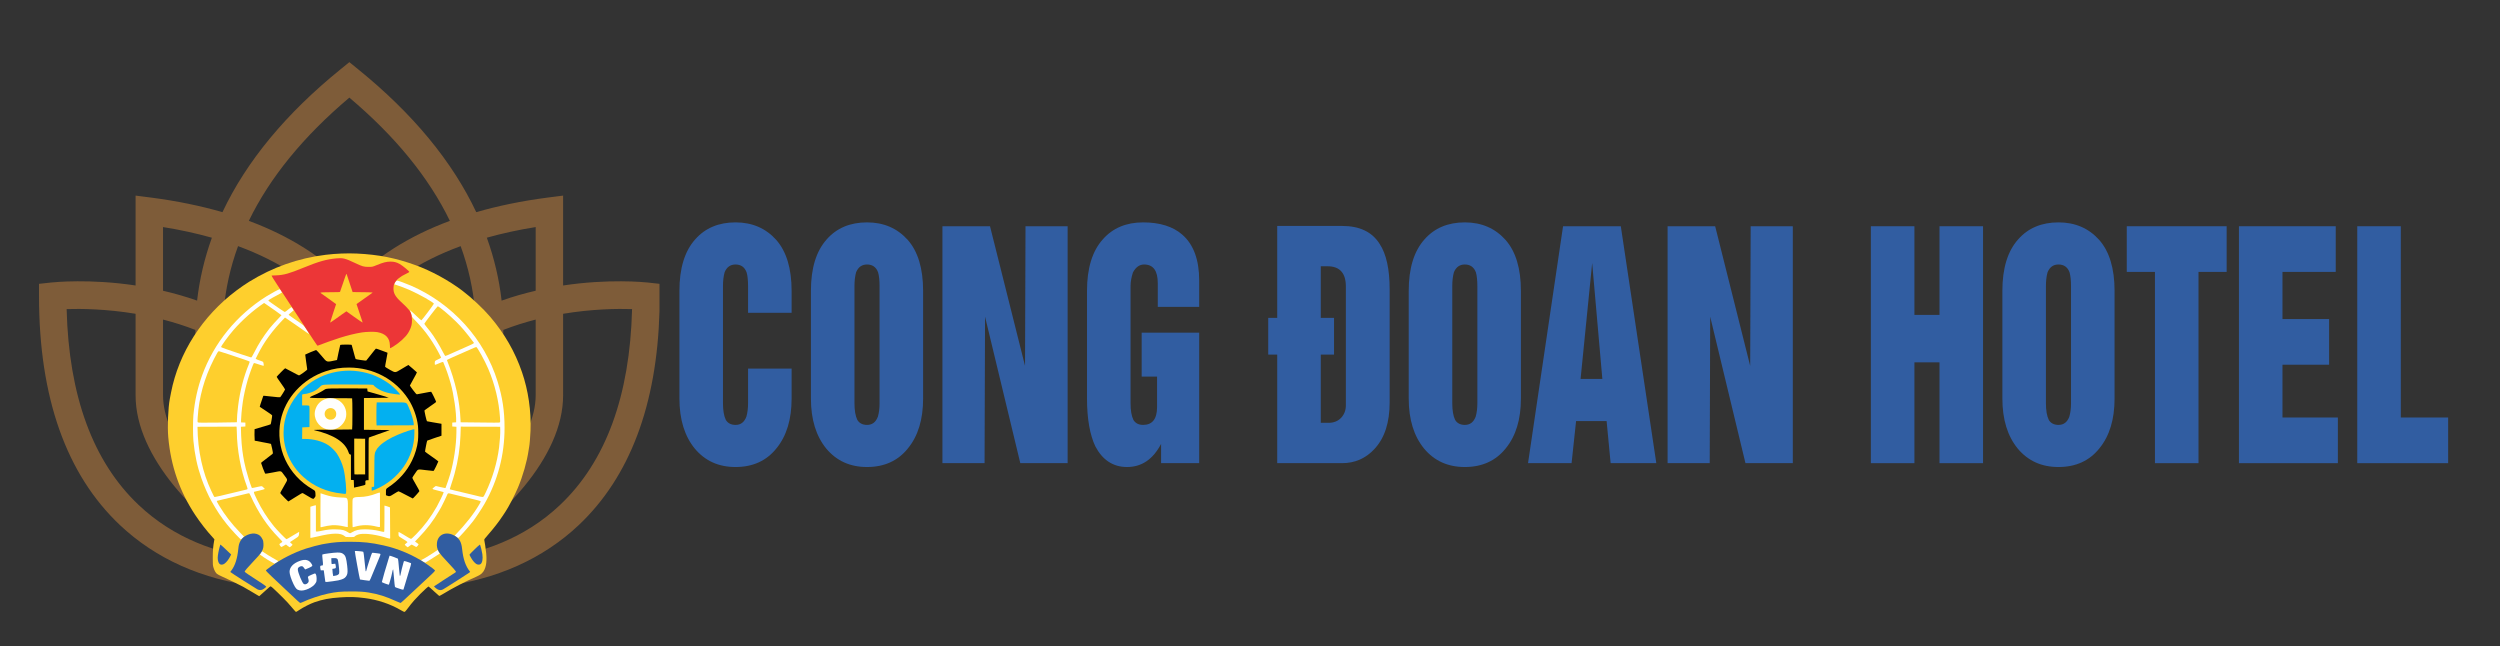 <svg width="100%" height="100%" viewBox="0 0 1292 334" version="1.1" xmlns="http://www.w3.org/2000/svg" xmlns:xlink="http://www.w3.org/1999/xlink" xml:space="preserve" style="fill-rule:evenodd;clip-rule:evenodd;stroke-linejoin:round;stroke-miterlimit:2;">
    <rect x="0" y="0" width="1292" height="334" fill="#333333" stroke="none"/>
    <g transform="matrix(4.167,0,0,4.167,0,0)">
        <g id="Layer-1" transform="matrix(0.408,0,0,0.408,-76.73,-119.582)">
            <g transform="matrix(1,0,0,1,0,-58.568)">
                <path d="M388.528,437.934L384.87,437.534C383.87,437.431 373.136,436.355 359.237,438.441L359.237,411.119L354.523,411.722C346.734,412.732 339.508,414.225 332.832,416.153C325.573,400.75 313.571,386.203 296.886,372.686L294.259,370.549L291.631,372.686C274.946,386.203 262.943,400.75 255.685,416.153C249.009,414.225 241.783,412.732 233.993,411.722L229.28,411.119L229.28,438.441C215.377,436.355 204.647,437.431 203.647,437.534L199.923,437.941L199.923,441.686C199.923,472.418 208.181,495.81 224.484,511.233C235.38,521.539 249.584,527.861 266.184,529.909L289.508,529.909L288.459,525.367C285.497,512.54 280.587,481.545 294.259,456.288C307.93,481.545 303.02,512.539 300.058,525.367L299.009,529.909L322.333,529.909C338.934,527.861 353.139,521.539 364.033,511.233C379.502,496.598 387.727,474.788 388.528,446.34L388.528,437.934ZM350.896,420.683L350.896,440.037C347.517,440.82 344.034,441.799 340.542,443.041C339.8,436.544 338.301,430.162 336.046,423.914C340.697,422.611 345.638,421.518 350.896,420.683ZM237.621,420.683C242.876,421.518 247.82,422.614 252.471,423.918C250.22,430.166 248.717,436.548 247.975,443.044C244.483,441.803 241,440.824 237.621,440.041L237.621,420.683ZM230.218,505.164C216.325,492.034 208.974,472.011 208.319,445.616C212.647,445.482 220.332,445.555 229.28,447.044L229.28,471.822C229.28,490.769 248.051,509.709 266.539,521.525C254.326,519.919 241.072,515.447 230.218,505.164ZM237.621,471.825L237.621,448.799C240.855,449.633 244.158,450.664 247.455,451.947C247.289,477.007 258.112,498.396 267.622,512.295C251.302,501.002 237.621,485.059 237.621,471.825ZM277.698,511.909C268.832,499.968 256.923,479.642 255.871,455.816C264.433,460.426 272.473,467.077 278.542,476.632C276.187,489.407 276.539,501.889 277.698,511.909ZM281.18,465.953C273.932,456.912 265.108,450.664 256.036,446.368C256.588,439.61 258.05,432.979 260.426,426.48C273.129,431.152 283.17,437.827 290.438,446.482C286.28,452.678 283.287,459.278 281.18,465.953ZM294.259,438.223C286.418,429.924 276.198,423.435 263.702,418.794C270.074,405.653 280.273,393.14 294.259,381.334C308.244,393.14 318.443,405.653 324.815,418.794C312.319,423.435 302.099,429.921 294.259,438.223ZM298.075,446.482C305.344,437.827 315.388,431.152 328.087,426.48C330.467,432.976 331.925,439.61 332.477,446.368C323.405,450.664 314.581,456.912 307.333,465.953C305.23,459.278 302.237,452.678 298.075,446.482ZM309.975,476.632C316.043,467.081 324.084,460.426 332.646,455.816C331.594,479.646 319.685,499.968 310.82,511.909C311.978,501.889 312.33,489.407 309.975,476.632ZM341.062,451.947C344.358,450.664 347.662,449.633 350.896,448.799L350.896,471.825C350.896,485.059 337.215,501.003 320.895,512.298C330.404,498.396 341.228,477.007 341.062,451.947ZM358.299,505.164C347.445,515.447 334.187,519.922 321.977,521.525C340.466,509.709 359.237,490.772 359.237,471.822L359.237,447.044C368.185,445.554 375.87,445.478 380.198,445.616C379.543,472.011 372.191,492.034 358.299,505.164Z" style="fill:url(#_Linear1);"></path>
            </g>
            <g id="Layer-11" transform="matrix(0.091,0,0,0.091,230.58,360.989)">
                <g transform="matrix(1,0,0,1,534.188,106.987)">
                    <path d="M0,1183.35C11.771,1175.38 35.867,1163.22 48.812,1158.72C76.349,1149.15 98.771,1144.89 134.312,1142.48C167.114,1140.26 184.818,1140.71 215.812,1144.59C260.239,1150.15 302.511,1164.33 339.155,1185.98C343.845,1188.75 348.549,1191.01 349.609,1191.01C350.817,1191.01 353.445,1188.5 356.65,1184.26C368.881,1168.12 375.227,1160.17 381.555,1153.09C393.505,1139.71 413.03,1120.04 421.548,1112.81L429.83,1105.78C432.749,1107.9 440.451,1114.81 448.829,1122.51C457.207,1130.21 464.668,1136.87 465.41,1137.3C466.274,1137.8 470.091,1136.04 476.035,1132.4C509.626,1111.82 554.811,1088.32 589.311,1073.48C604.815,1066.81 611.643,1060.87 617.007,1049.41C625.017,1032.29 625.692,1009.19 619.359,968.866C618.007,960.259 616.624,952.114 616.285,950.763C615.762,948.676 617.493,946.237 627.83,934.493C647.087,912.616 665.045,889.519 677.213,870.982C680.992,865.224 685.303,858.713 686.793,856.513C697.111,841.275 718.352,800.489 728.57,776.297C745.112,737.128 758.836,689.184 764.289,651.513C765.164,645.463 766.073,639.838 766.308,639.013C767.548,634.658 770.02,604.72 770.768,585.013C773.251,519.574 763.262,451.172 742.32,390.213C718.835,321.852 684.692,262.345 636.22,205.294C612.718,177.633 573.286,140.667 542.811,117.726C496.414,82.799 439.371,51.766 386.021,32.427C320.667,8.737 262.894,-2.688 191.145,-6.11C158.62,-7.662 119.558,-6.092 85.812,-1.876C-6.152,9.612 -90.025,39.233 -169.604,88.33C-180.671,95.158 -198.63,107.534 -211.688,117.331C-325.807,202.95 -404.457,325.789 -430.137,458.513C-431.839,467.313 -433.661,476.763 -434.185,479.513C-439.875,509.393 -442.431,572.384 -439.358,607.013C-430.807,703.365 -401.528,788.109 -349.702,866.513C-332.553,892.456 -309.681,921.805 -291.479,941.223C-288.019,944.914 -285.188,948.115 -285.188,948.337C-285.188,948.559 -285.627,951.053 -286.163,953.88C-289.396,970.929 -290.652,986.576 -290.67,1010.01C-290.687,1032.67 -290.515,1035.11 -288.376,1042.5C-285.681,1051.81 -281.669,1059.25 -277.002,1063.6C-275.087,1065.38 -267.144,1069.56 -258.188,1073.48C-241.008,1081.02 -203.896,1099.05 -189.188,1107.02C-183.963,1109.85 -171.714,1116.96 -161.969,1122.84C-152.223,1128.71 -142.262,1134.62 -139.833,1135.96L-135.418,1138.41C-125.585,1129.96 -117.343,1122.45 -110.758,1116.26C-104.173,1110.08 -98.075,1105.01 -97.208,1105.01C-95.283,1105.01 -56.166,1142.82 -40.492,1159.83C-34.248,1166.61 -25.727,1176.4 -21.555,1181.58C-17.383,1186.77 -13.371,1191.01 -12.641,1191.01C-11.909,1191.01 -6.221,1187.57 0,1183.35" style="fill:#fecf2d;fill-rule:nonzero;"></path>
                </g>
                <g transform="matrix(1,0,0,1,687.8,490.482)">
                    <path d="M0,412.318C3.892,408.426 -1.076,354.157 -7.675,328.475C-12.076,311.344 -20.617,292.132 -30.108,278.018C-35.354,270.216 -48.624,256.988 -56.58,251.632C-77.515,237.536 -106.748,229.557 -137.572,229.526L-145.844,229.518L-145.301,191.018L-121.301,190.018C-120.794,123.002 -120.917,119.911 -122.477,118.768C-123.593,117.95 -127.921,117.518 -134.991,117.518L-145.801,117.518L-145.801,81.468C-141.824,79.957 -139.316,79.518 -137.662,79.518C-132.252,79.518 -117.468,75.386 -109.279,71.585C-99.394,66.997 -94.348,63.417 -85.135,54.455C-77.97,47.485 -77.97,47.485 6.743,47.751C91.456,48.018 91.456,48.018 92.965,50.291C95.529,54.153 106.307,62.069 114.699,66.255C123.895,70.841 135.226,74.647 146.663,76.991C154.187,78.534 175.657,81.493 179.449,81.51L181.199,81.518C181.199,77.611 158.498,55.336 148.699,47.983C124.883,30.11 97.94,16.793 71.199,9.678C32.428,-0.639 -4.403,-1.138 -43.481,8.125C-81.453,17.124 -119.467,38.372 -147.134,66.062C-186.524,105.484 -207.801,155.675 -207.801,209.175C-207.801,265.581 -184.152,318.335 -141.712,356.603C-106.977,387.924 -63.521,406.753 -13.801,412.025C-7.476,412.695 -2.053,413.306 -1.75,413.381C-1.448,413.456 -0.66,412.978 0,412.318M99.001,398.416C178.021,364.997 229.199,290.9 229.199,209.914L229.199,197.455C225.757,196.134 194.949,206.726 174.98,215.135C147.414,226.745 125.939,239.789 112.616,253.017C106.174,259.413 103.636,262.852 100.116,269.953C95.699,278.863 95.699,278.863 95.454,331.941C95.319,361.133 94.979,386.004 94.7,387.208L94.191,389.398L86.699,390.018C86.22,397.571 86.318,400.383 86.608,401.141L87.137,402.518C88.814,402.518 93.666,400.672 99.001,398.416M227.001,181.426C227.935,173.391 218.863,142.359 210.148,123.774C201.615,105.577 208.528,107.518 152.238,107.518L103.414,107.518C102.075,111.007 102.011,180.863 102.787,182.885L103.42,184.533L226.699,184.018L227.001,181.426Z" style="fill:#03b0f0;fill-rule:nonzero;"></path>
                </g>
                <g transform="matrix(1,0,0,1,1155.11,373.75)">
                    <path d="M0,525.5C-7.051,540.25 -7.051,540.25 -11.333,540.146C-13.688,540.088 -17.64,539.454 -20.114,538.737C-22.59,538.02 -30.465,536.056 -37.614,534.373C-44.765,532.691 -58.939,529.309 -69.114,526.857C-79.29,524.406 -93.689,520.993 -101.114,519.272C-108.54,517.551 -115.739,515.811 -119.614,514.664L-119.478,512.707C-119.401,511.63 -116.8,503.347 -113.694,494.298C-99.581,453.18 -90.196,409.226 -86.142,365.25C-85.001,352.875 -83.139,319.089 -83.114,305.235L48.386,305.75L48.708,315.25C49.123,327.48 47.329,355.252 44.874,374.585C38.481,424.924 22.687,478.046 0,525.5M-129.396,82.929L-127.661,81.66C-126.707,80.962 -119.556,77.597 -111.771,74.181C-68.798,55.329 -44.915,44.79 -39.253,42.181C-35.753,40.569 -32.31,39.25 -31.6,39.25C-28.093,39.25 -3.026,84.694 8.663,112.25C31.03,164.967 44.304,220.171 47.855,275.25C48.691,288.219 48.616,289.882 47.146,291C45.407,292.322 41.946,292.333 -83.614,290.75L-83.856,285.25C-86.741,219.691 -100.258,155.993 -129.396,82.929M-141.177,59C-153.823,34.03 -173.901,1.298 -185.058,-12.536C-186.705,-14.579 -191.9,-20.975 -196.602,-26.75C-201.305,-32.525 -205.031,-37.799 -204.884,-38.47C-204.349,-40.899 -161.577,-96.63 -160.202,-96.689C-156.272,-96.859 -121.151,-67.481 -98.563,-45.132C-80.506,-27.263 -66.567,-11.177 -39.024,25.605L-40.819,27.319C-41.807,28.262 -48.015,31.383 -54.614,34.255C-66.182,39.289 -112.38,59.805 -126.458,66.161C-130.222,67.859 -133.905,69.25 -134.643,69.25C-135.382,69.25 -138.321,64.637 -141.177,59M39.806,154.611C-4.185,12.671 -110.81,-105.349 -249.614,-165.738C-266.876,-173.249 -292.841,-182.75 -296.101,-182.75C-298.727,-182.75 -305.114,-174.396 -305.114,-170.067L-300.864,-168.812C-291.967,-166.183 -266.804,-156.704 -255.449,-151.703C-221.863,-136.909 -173.114,-109.442 -173.114,-105.312C-173.114,-103.288 -212.885,-50.333 -214.714,-49.921C-215.52,-49.739 -223.18,-56.384 -231.836,-64.774C-240.451,-73.125 -248.552,-80.646 -252.177,-83.021L-253.255,-81.944L-251.175,-77.868C-250.031,-75.627 -248.396,-70.776 -247.541,-67.089C-246.005,-60.464 -245.825,-60.218 -232.368,-46.317C-200.173,-13.062 -174.207,23.559 -148.751,74.33L-150.683,76.126C-151.745,77.114 -155.989,79.377 -160.114,81.156C-164.239,82.936 -168.177,85.12 -168.864,86.011C-170.322,87.901 -170.56,97.857 -169.167,98.718C-168.645,99.04 -163.205,97.042 -157.077,94.276C-150.948,91.512 -145.069,89.25 -142.083,89.25L-140.692,92.5C-131.417,114.173 -124.178,134.969 -116.751,161.271C-106.774,196.605 -97.231,259.95 -98.614,290.75L-111.614,291.75L-111.614,304.75L-97.614,305.75L-97.782,324.83C-98.149,366.767 -106.343,422.273 -118.169,462.96C-121.548,474.581 -130.427,501.358 -134.142,510.25L-136.237,510.25C-137.39,510.25 -144.021,508.881 -150.974,507.209C-157.927,505.536 -164.515,503.983 -165.614,503.757C-166.921,503.489 -169.322,504.831 -177.461,511.905L-176.873,513.439C-176.484,514.451 -172.265,515.901 -164.449,517.709C-157.94,519.214 -149.915,521.227 -140.614,523.914L-140.86,526.121C-141.175,528.958 -156.386,560.479 -163.245,572.512C-183.827,608.612 -204.507,636.329 -231.491,663.98C-242.493,675.255 -248.042,680.25 -249.565,680.25C-250.773,680.25 -260.002,675.075 -270.071,668.75C-280.142,662.425 -288.996,657.25 -291.114,657.25L-291.114,663.679C-291.114,670.853 -290.792,671.369 -283.456,675.941C-280.794,677.601 -275.106,681.141 -270.817,683.809C-266.529,686.477 -262.617,689.145 -261.229,690.816L-261.922,691.836C-262.303,692.396 -264.302,694.123 -266.364,695.671C-268.427,697.22 -270.113,698.996 -270.111,699.618C-270.108,700.241 -268.021,702.437 -265.473,704.5C-262.925,706.562 -260.642,708.25 -260.401,708.25C-260.16,708.25 -257.331,706.225 -254.114,703.75C-250.898,701.274 -247.719,699.25 -247.049,699.25C-246.379,699.25 -242.98,701.05 -239.497,703.25C-236.014,705.45 -232.516,707.25 -231.724,707.25C-230.174,707.25 -224.114,700.177 -224.114,698.368C-224.114,697.767 -226.027,696.087 -228.364,694.635C-230.702,693.183 -233.395,691.314 -236.083,688.969L-224.307,676.785C-196.175,647.682 -174.113,618.72 -155.725,586.75C-152.56,581.25 -149.307,575.625 -148.493,574.25C-145.821,569.735 -130.414,537.836 -129.034,533.96C-126.821,527.745 -125.456,527.032 -119.058,528.753C-116.063,529.559 -107.765,531.6 -100.614,533.289C-93.465,534.979 -76.814,538.995 -63.614,542.216C-50.415,545.437 -34.516,549.295 -28.284,550.79C-22.051,552.286 -16.737,554.068 -16.476,554.752C-16.214,555.435 -18.334,559.988 -21.187,564.871C-39.112,595.553 -65.362,629.939 -103.401,669.297L-103.008,669.663C-100.87,671.651 -92.896,677.25 -92.2,677.25C-89.791,677.25 -58.559,642.274 -42.114,621.159C-32.776,609.169 -12.598,578.657 -4.067,563.629C40.833,484.526 63.136,399.86 63.075,308.75C63.038,253.019 56.138,207.315 39.806,154.611" style="fill:#fffffe;fill-rule:nonzero;"></path>
                </g>
                <g transform="matrix(1,0,0,1,465.902,987.488)">
                    <path d="M0,-672.961C-7.611,-665.484 -27.425,-643.522 -32.469,-636.971C-55.031,-607.669 -68.476,-586.561 -83.902,-556.22C-90.717,-542.817 -92.799,-539.517 -94.402,-539.574C-95.502,-539.613 -110.577,-544.489 -127.902,-550.41C-145.227,-556.331 -167.221,-563.833 -176.778,-567.081C-186.335,-570.33 -194.363,-573.53 -194.618,-574.192C-195.571,-576.672 -169.429,-612.522 -152.836,-631.488C-124.582,-663.782 -88.326,-696.465 -50.923,-721.577L-44.662,-717.36C-27.126,-705.55 7.098,-681.278 7.098,-680.651C7.098,-680.257 3.903,-676.796 0,-672.961M-101.849,-516.961C-118.988,-475.791 -132.02,-425.048 -137.796,-376.988C-140.317,-356.012 -141.878,-337.991 -141.902,-323.425L-143.152,-323.032C-143.84,-322.815 -172.752,-322.35 -207.402,-321.997C-258.742,-321.474 -270.703,-321.599 -272.028,-322.671C-273.465,-323.835 -273.557,-325.618 -272.814,-337.988C-268.73,-406.103 -250.796,-470.739 -218.293,-534.488C-207.54,-555.578 -204.448,-560.488 -201.917,-560.488C-200.828,-560.488 -185.191,-555.518 -167.169,-549.444C-149.147,-543.369 -126.541,-535.761 -116.934,-532.538C-107.325,-529.314 -99.299,-526.178 -99.096,-525.569C-98.893,-524.96 -100.132,-521.086 -101.849,-516.961M-108.759,-109.772C-107.056,-105.253 -105.905,-100.922 -106.202,-100.148C-106.499,-99.374 -108.466,-98.432 -110.572,-98.054C-112.679,-97.676 -115.752,-96.953 -117.402,-96.446C-120.168,-95.596 -126.09,-94.167 -150.402,-88.481C-155.352,-87.323 -164.802,-85.075 -171.402,-83.484C-178.002,-81.893 -190.035,-78.994 -198.142,-77.041C-206.249,-75.086 -213.959,-73.488 -215.275,-73.488C-217.823,-73.488 -217.557,-73.038 -227.563,-94.254C-255.61,-153.73 -272.734,-226.507 -273.402,-307.988L-143.122,-308.503L-142.639,-306.245C-142.372,-305.004 -142.086,-297.913 -142.002,-290.488C-141.332,-231.517 -128.638,-162.509 -108.759,-109.772M49.098,-668.979C35.416,-678.37 31.098,-681.606 31.098,-682.47C31.098,-682.916 34.923,-686.312 39.598,-690.017C44.273,-693.722 48.098,-696.991 48.098,-697.283C48.098,-698.827 41.692,-707.488 40.551,-707.488C39.814,-707.488 36.374,-705.118 32.905,-702.221C22.674,-693.676 19.071,-691.261 17.284,-691.749C16.356,-692.002 8.623,-697.071 0.098,-703.013C-8.427,-708.956 -20.239,-717.179 -26.152,-721.287C-32.064,-725.395 -36.902,-729.289 -36.902,-729.94C-36.902,-731.103 -13.282,-744.844 0.773,-751.858C4.721,-753.827 8.224,-755.881 8.558,-756.423C9.458,-757.879 2.87,-767.449 0.953,-767.47C-1.478,-767.497 -27.135,-753.657 -42.771,-743.885C-142.438,-681.594 -218.557,-588.099 -258.029,-479.488C-273.093,-438.037 -282.563,-394.847 -287.081,-346.988C-288.807,-328.695 -288.795,-279.085 -287.059,-260.988C-282.648,-214.994 -274.372,-176.131 -260.528,-136.412C-251.02,-109.128 -237.501,-78.487 -226.187,-58.572C-207.359,-25.429 -195.668,-7.959 -174.959,17.986C-161.561,34.773 -130.172,68.512 -127.954,68.512C-127.609,68.512 -125.244,66.374 -118.069,59.012L-131.1,45.512C-159.23,16.367 -182.082,-13.17 -201.943,-46.056C-205.771,-52.394 -208.902,-58.203 -208.902,-60.353L-207.152,-60.848C-206.189,-61.121 -199.327,-62.783 -191.902,-64.544C-184.477,-66.304 -163.777,-71.288 -145.902,-75.62C-98.673,-87.064 -101.432,-86.461 -100.233,-85.615C-99.744,-85.271 -97.828,-81.613 -95.976,-77.488C-71.047,-21.993 -40.563,23.466 -2.152,62.421C4.586,69.254 10.098,75.352 10.098,75.971C10.098,76.591 7.857,78.429 5.118,80.055C2.379,81.681 0.129,83.584 0.118,84.284C0.085,86.38 5.254,93.512 6.807,93.512C7.6,93.512 11.378,91.653 22.156,85.249L27.877,89.836C31.023,92.359 33.962,94.443 34.407,94.467C35.651,94.536 44.098,87.223 44.098,86.078C44.098,85.522 42.186,83.405 35.598,77.683L36.774,76.471C37.421,75.805 44.171,71.339 51.774,66.547C65.598,57.834 65.598,57.834 66.186,43.512L65.073,43.512C64.462,43.512 55.343,48.912 44.81,55.512C34.276,62.112 24.908,67.512 23.992,67.512C21.868,67.512 -8.109,36.776 -18.099,24.357C-41.225,-4.396 -58.419,-31.42 -74.38,-64.101C-83.213,-82.188 -84.902,-86.127 -84.902,-90.551L-83.652,-90.933C-82.965,-91.143 -75.202,-92.993 -66.402,-95.045C-57.602,-97.096 -49.974,-99.161 -48.499,-100.491L-52.45,-104.569C-54.624,-106.812 -57.095,-109.026 -57.941,-109.49C-58.904,-110.017 -64.85,-109.05 -73.793,-106.911C-81.664,-105.028 -88.903,-103.488 -91.655,-103.488L-93.683,-108.238C-97.244,-116.582 -108.681,-153.535 -111.865,-166.988C-117.799,-192.056 -118.086,-193.432 -120.829,-209.988C-125.107,-235.803 -127.751,-264.458 -128.402,-307.988L-113.402,-308.988L-113.402,-321.988L-127.902,-322.576L-127.897,-330.282C-127.896,-334.52 -127.238,-344.963 -126.437,-353.488C-125.097,-367.734 -124.493,-372.845 -121.949,-391.488C-119.34,-410.604 -112.298,-442.072 -105.476,-465.099C-99.567,-485.041 -86.746,-519.848 -84.885,-520.999C-84.402,-521.297 -77.041,-519.171 -68.527,-516.275C-60.013,-513.379 -52.752,-511.304 -52.392,-511.665C-51.355,-512.701 -53.008,-523.452 -54.421,-524.864C-55.123,-525.566 -60.19,-527.593 -65.682,-529.368C-71.173,-531.143 -76.44,-533.161 -79.104,-535.11L-72.087,-549.119C-50.962,-591.289 -24.929,-627.917 18.857,-672.813L21.882,-670.9C26.408,-668.038 37.208,-660.66 50.098,-651.623C56.423,-647.188 66.998,-639.857 73.598,-635.332C80.198,-630.806 88.275,-625.165 91.548,-622.796C94.821,-620.426 97.858,-618.488 99.098,-618.488L99.098,-619.494C99.098,-620.048 95.217,-626.328 90.472,-633.45C80.925,-647.782 84.674,-644.562 49.098,-668.979" style="fill:#fffffe;fill-rule:nonzero;"></path>
                </g>
                <g transform="matrix(1,0,0,1,995.109,1133.76)">
                    <path d="M0,-42.988L-15.805,-32.497C-31.487,-22.087 -49.351,-11.383 -56.387,-8.708L-55.778,-8.099C-55.442,-7.764 -52.378,-5.773 -48.966,-3.675C-45.554,-1.577 -42.502,0 -42.186,-0.172C-35.271,-3.9 -15.626,-15.976 6.797,-30.962L3.668,-36.613C1.947,-39.72 0.418,-42.426 0,-42.988" style="fill:#fffffe;fill-rule:nonzero;"></path>
                </g>
                <g transform="matrix(1,0,0,1,443.5,1114.71)">
                    <path d="M0,2.704C-7.699,-1.646 -18.845,-8.44 -35.533,-19.584L-39.017,-14.411C-40.932,-11.567 -42.5,-8.908 -42.5,-8.504C-42.5,-7.846 -17.16,9.288 -16.186,9.288C-15.965,9.288 -10.914,12.213 -4.962,15.788C0.991,19.363 6.237,22.288 6.696,22.288C8.033,22.288 18.5,15.089 18.5,14.169C18.5,13.18 18.043,12.895 0,2.704" style="fill:#fffffe;fill-rule:nonzero;"></path>
                </g>
                <g transform="matrix(1,0,0,1,1012.77,1031.36)">
                    <path d="M0,191.263C1.801,190.33 6.976,187.177 11.5,184.257C16.024,181.336 34.576,169.581 52.726,158.134C70.876,146.687 86.801,136.308 88.115,135.071L90.504,132.819C75.012,113.675 67.204,89.596 63.74,56.777C61.268,33.363 55.134,22.071 39.852,12.809C10.651,-4.889 -18.607,7.39 -20.526,38.148C-21.747,57.718 -15.794,68.039 15.406,100.453C31.031,116.686 43.226,130.817 43.226,132.69C43.226,133.2 41.314,134.816 38.976,136.28C36.638,137.744 31.801,140.83 28.226,143.139C24.651,145.449 10.701,154.445 -2.774,163.132C-16.249,171.82 -27.927,179.533 -28.725,180.271L-30.175,181.615C-18.414,193.992 -9.432,196.152 0,191.263M-602.34,191.614C-600.104,190.498 -596.531,188.04 -594.402,186.153L-590.53,182.72C-591.366,180.54 -598.509,175.482 -606.941,170.073C-644.181,146.186 -662.774,133.58 -662.774,132.224C-662.774,129.906 -652.256,117.44 -636.127,100.643C-603.769,66.945 -599.011,58.765 -599.969,38.486C-600.349,30.439 -600.847,28.311 -603.556,23.143C-608.62,13.48 -613.329,9.221 -622.202,6.278C-640.271,0.283 -667.117,11.629 -676.69,29.305C-681.148,37.534 -682.649,42.939 -683.838,55.03C-687.091,88.107 -694.467,111.385 -706.966,128.021L-710.773,133.088C-706.889,136.809 -626.969,187.533 -620.264,191.097C-614.349,194.242 -607.976,194.426 -602.34,191.614M-729.785,105.151C-722.95,100.133 -716.204,91.344 -710.407,79.905L-707.803,74.766C-734.129,49.483 -742.316,42.143 -742.982,42.143L-744.192,42.143C-749.309,58.626 -752.727,77.874 -752.75,85.855C-752.778,94.95 -750.025,103.513 -746.076,106.62C-741.856,109.939 -735.531,109.368 -729.785,105.151M125.017,107.076C131.157,102.776 133.617,89.585 131.272,73.544C129.966,64.615 125.576,46.228 124.067,43.369L123.131,41.597C118.516,44.265 88.226,74.034 88.226,75.361C88.226,76.175 90.677,81.005 93.672,86.094C99.35,95.742 105.785,103.184 111.42,106.619C115.384,109.036 121.906,109.255 125.017,107.076" style="fill:#315da1;fill-rule:nonzero;"></path>
                </g>
                <g transform="matrix(1,0,0,1,541.906,1065.7)">
                    <path d="M0,200.236C22.81,189.215 61.061,176.352 87.094,170.949C114.366,165.288 128.993,163.923 162.594,163.897C191.796,163.877 205.128,164.666 222.094,167.421C254.516,172.685 279.858,180.656 314.394,196.451C321.434,199.67 327.848,202.304 328.648,202.304C330.134,202.304 338.082,195.053 390.58,145.804C406.996,130.404 425.752,112.903 432.261,106.913C438.77,100.922 444.094,95.231 444.094,94.266C444.094,92.378 429.923,81.446 412.094,69.584C370.319,41.786 321.27,20.968 271.508,9.916C230.391,0.784 203.63,-2.068 159.094,-2.062C126.205,-2.058 105.598,-0.421 78.594,4.332C75.294,4.913 69.904,5.845 66.616,6.405C57.179,8.009 27.884,15.804 13.094,20.646C-27.533,33.947 -70.503,55.798 -103.906,80.146C-119.581,91.572 -120.984,92.768 -120.694,94.463C-120.536,95.391 -111.14,104.848 -99.814,115.477C-88.489,126.107 -67.847,145.576 -53.942,158.741C-15.592,195.054 -7.591,202.304 -5.864,202.304C-4.994,202.304 -2.354,201.374 0,200.236" style="fill:#315da1;fill-rule:nonzero;"></path>
                </g>
                <g transform="matrix(1,0,0,1,534,1097.17)">
                    <path d="M0,128.888C-9.593,126.746 -13.565,122.778 -20.553,108.352C-28.409,92.133 -33.972,74.91 -33.963,66.831C-33.945,51.303 -21.504,38.12 0.584,30.226C19.198,23.573 31.546,26.904 39.895,40.831C43.735,47.238 43.219,47.964 30.75,53.695C24.562,56.538 19.051,58.841 18.5,58.812C17.95,58.783 16.204,56.713 14.619,54.213C13.034,51.714 10.706,49.199 9.445,48.624C6.093,47.097 0.375,48.525 -3.294,51.805C-6.123,54.335 -6.482,55.239 -6.352,59.501C-6.058,69.138 7.928,103.195 13.211,107.139C16.845,109.852 22.311,108.721 26.68,104.352C30.527,100.504 30.856,97.584 28.397,89.124C26.429,82.354 26.073,82.744 39.977,76.404C47.53,72.959 50.878,71.892 51.977,72.576C54.626,74.228 56.377,80.996 56.439,89.831C56.494,97.455 56.193,98.886 53.519,103.715C45.294,118.566 15.834,132.422 0,128.888M333,123.179C327.775,121.22 322.451,119.38 321.169,119.092C319.887,118.803 318.445,117.614 317.966,116.449C317.486,115.284 316.154,102.856 315.006,88.831C313.856,74.806 312.675,62.212 312.38,60.845L311.844,58.36C310.632,60.662 309.735,64.256 309.069,67.831C307.388,76.853 304.417,88.577 300.897,100.081L297.915,109.831C294.26,109.837 274.736,102.292 274.305,101.175C273.922,100.183 290.303,43.698 297.678,20.581L300.15,12.831C302.844,12.831 327.504,22.028 328.081,22.961C328.437,23.539 329.028,27.234 329.393,31.171C329.758,35.11 330.717,45.532 331.525,54.331C332.333,63.131 333.263,72.469 333.591,75.081L334.188,79.831L335.858,79.831C338.698,65.662 343.759,45.439 346.134,37.617L348.195,30.831C351.407,30.831 356.763,32.456 362.17,34.443L372,38.053C372,40.901 370.921,45.239 369.602,49.53C368.282,53.821 364.639,65.881 361.505,76.331C358.371,86.782 353.691,102.306 351.106,110.831L346.405,126.331C343.379,126.649 338.226,125.138 333,123.179M129.354,75.38C127.897,76.73 125.085,78.255 123.104,78.771C121.122,79.286 117.864,80.002 112.229,81.011L111.7,80.156C110.977,78.984 109.001,64.466 109.001,56.953L113.751,56.266C120.632,55.271 121.308,54.442 120.499,47.977C120.124,44.974 119.571,41.876 118.724,39.667L107.013,41.026L106.427,39.501C106.105,38.662 105.766,34.231 105.501,21.331L113.358,21.037C121.663,20.727 124.862,21.836 126.96,25.757C128.373,28.396 132.001,57.3 132.001,65.917C132.001,72.213 131.731,73.176 129.354,75.38M158.545,46.842C155.633,21.612 153.253,13.746 146.924,8.42C141.128,3.543 137.353,2.46 126.001,2.422C115.243,2.386 77.377,7.286 75.561,8.95C74.977,9.485 75.325,16.288 76.479,26.908C78.511,45.593 78.475,45.783 72.873,45.816C68.94,45.839 67.754,47.935 68.514,53.519C68.874,56.165 69.393,59.139 70.164,61.922L75.071,61.699C77.77,61.575 80.157,61.667 80.377,61.903C80.597,62.139 81.697,70.538 82.823,80.571C83.948,90.602 85.15,99.265 85.494,99.821C86.441,101.354 91.211,101.065 109.96,98.337C129.765,95.456 130.352,95.34 139.001,92.582C148.579,89.529 153.106,85.978 157.173,78.331C160.141,72.75 160.522,63.979 158.545,46.842M216.66,94.797C208.498,93.8 201.581,92.744 201.288,92.451C200.106,91.27 183.255,-1.726 184.067,-2.585C184.964,-3.534 209.999,-1.406 211.921,-0.218C213.327,0.651 214.184,7.323 219.601,59.581L220.145,64.831L221.757,64.831C226.04,47.783 240.104,5.418 241.426,4.035C242.384,3.033 244.118,2.957 249.082,3.702C252.612,4.233 258.567,4.967 262.315,5.335C266.827,5.778 269.315,6.489 269.68,7.438C269.982,8.227 268.876,12.125 267.222,16.102C265.567,20.077 260.537,32.331 256.045,43.331C234.876,95.167 234.011,97.088 232,96.705C231.726,96.654 224.822,95.794 216.66,94.797" style="fill:#fff;fill-rule:nonzero;"></path>
                </g>
                <g transform="matrix(1,0,0,1,846.597,120.475)">
                    <path d="M0,290.955C20.902,277.879 39.803,260.698 49.106,246.316C54.381,238.163 58.872,227.874 60.886,219.336C62.809,211.178 62.81,196.589 60.888,187.451C57.866,173.088 53.485,167.394 25.726,141.759C6.001,123.542 -0.148,112.086 0.591,94.923C0.925,87.155 1.454,84.863 4.204,79.277C9.808,67.893 23.15,57.094 43.034,47.847C48.736,45.195 53.402,42.508 53.402,41.874C53.403,39.208 30.854,20.534 21.14,15.155C10.765,9.411 2.453,7.291 -9.598,7.32C-22.82,7.35 -33.612,10.079 -54.821,18.753C-70.098,25 -70.098,25 -83.098,24.94C-98.66,24.866 -103.445,23.482 -127.598,12.063C-161.048,-3.751 -168.345,-5.57 -190.128,-3.53C-223.525,-0.402 -249.287,6.892 -299.525,27.446C-348.075,47.309 -365.583,52.223 -391.348,53.221L-406.598,53.811C-406.598,55.59 -398.385,68.554 -388.348,83.767C-378.31,98.981 -361.547,124.492 -351.098,140.46C-340.647,156.427 -320.397,187.278 -306.098,209.017C-291.797,230.758 -274.57,257.047 -267.815,267.438C-261.061,277.83 -254.93,286.834 -254.19,287.447C-253.183,288.284 -251.636,288.04 -247.973,286.468C-238.37,282.346 -196.765,267.58 -179.154,262.045C-151.853,253.462 -127.73,247.548 -105.098,243.888C-90.765,241.57 -63.73,240.999 -53.598,242.802C-25.758,247.752 -11.823,262.339 -11.424,286.948C-11.29,295.236 -11.057,296.525 -9.69,296.525C-9.257,296.525 -4.896,294.018 0,290.955" style="fill:#ec3637;fill-rule:nonzero;"></path>
                </g>
                <g transform="matrix(1,0,0,1,636,170.225)">
                    <path d="M0,159.543C0,158.866 4.388,145.102 9.75,128.957L19.5,99.601C14.851,95.863 4.726,88.624 -6,81.103C-16.725,73.582 -27.189,66.117 -29.254,64.514L-33.009,61.599C-32.125,60.168 -18.13,59.775 0,59.775C24.427,59.775 32.063,59.483 32.656,58.525C33.083,57.837 37.74,44.256 43.007,28.345C48.273,12.433 53.019,-0.731 53.553,-0.909L54.522,-1.232L74.654,59.275C124.854,59.684 139.807,60.181 140.268,60.642L141.106,61.48C102.662,88.717 90.658,97.255 89.63,98.025L87.759,99.425C103.446,146.214 108,160.018 108,160.287L108,160.775C106.371,160.775 94.208,152.399 79.921,142.161L53.944,123.546C47.4,127.852 42.575,131.263 39,133.906C26.014,143.505 1.482,160.719 0.75,160.747L0,160.775L0,159.543Z" style="fill:#fecf2d;fill-rule:nonzero;"></path>
                </g>
                <g transform="matrix(1,0,0,1,752.5,595.241)">
                    <path d="M0,243.259C-27.221,243.681 -35.433,243.493 -35.812,243.114C-36.19,242.736 -36.5,215.715 -36.5,183.07L-36.5,123.714L0,124.259L0,243.259ZM-4,94.259L-4,-11.741L79,-12.741C77.011,-14.027 61.036,-18.784 42.217,-24.143L8,-33.886L7,-43.741C-128.921,-44.256 -128.921,-44.256 -135.75,-39.714C-145.689,-33.105 -160.229,-25.541 -172.376,-20.659C-178.22,-18.311 -183.45,-15.668 -184.001,-14.787L-185.001,-13.184C-182.765,-11.79 -151.94,-11.391 -113.325,-11.383C-75.479,-11.375 -44.062,-11.088 -43.508,-10.745C-42.158,-9.911 -42.117,92.404 -43.467,93.238C-43.998,93.567 -72.278,93.861 -106.313,93.892C-140.346,93.924 -168.737,94.287 -169.404,94.699L-170.618,95.449C-102.371,111.389 -66.027,136.654 -55.116,170.293C-53.828,174.265 -52.853,175.565 -50.492,176.456L-47.5,177.585L-47.5,261.649L-38,262.259C-37.592,280.084 -37.29,285.767 -37.065,286.387L-36.656,287.515C-3.366,279.955 -0.059,278.889 0.583,277.247C1.01,276.154 1.107,273.124 0.801,270.515C0.081,264.392 1.412,262.759 7.122,262.759L11.5,262.759C11.584,259.271 11.562,227.395 11.504,189.673C11.42,134.48 11.652,120.889 12.699,120.075C13.414,119.519 27.725,114.412 44.5,108.726C61.274,103.04 76.574,97.684 78.5,96.823L82,95.259L-4,94.259Z" style="fill-rule:nonzero;"></path>
                </g>
                <g transform="matrix(1,0,0,1,519.489,418.901)">
                    <path d="M0,495.639C19.888,483.021 23.061,481.317 24.901,482.269C26.062,482.869 34.166,487.644 42.911,492.88C60.465,503.389 59.958,503.308 64.848,496.399C67.619,492.484 67.668,492.186 66.981,483.405C66.278,474.419 66.278,474.419 56.596,468.796C-25.348,421.208 -67.345,330.576 -49.376,240.099C-34.462,165.005 24.122,100.782 101.011,75.236C128.117,66.23 150.661,62.648 179.511,62.762C260.689,63.083 333.772,101.958 376.877,167.745C393.768,193.523 406.02,227.301 409.47,257.599C410.787,269.165 410.787,295.033 409.47,306.599C406.923,328.965 400.093,351.936 389.548,373.599C371.883,409.89 346.224,438.808 310.261,462.956C302.511,468.16 302.511,468.16 302.511,478.68L302.511,489.201C314.191,494.081 314.957,493.879 329.337,484.651C336.666,479.947 343.519,476.099 344.564,476.099C345.61,476.099 356.556,481.499 368.889,488.099C381.221,494.699 391.693,500.096 392.161,500.093C393.345,500.084 413.937,477.221 414.341,475.465C414.521,474.68 409.197,464.745 402.508,453.389C394.563,439.902 390.49,432.024 390.762,430.67C390.991,429.531 395.19,422.869 400.095,415.866C410.61,400.85 406.415,402.001 437.461,405.607C449.259,406.978 459.754,408.099 460.783,408.099C462.21,408.099 464.42,404.434 470.083,392.679C474.169,384.198 477.511,376.834 477.511,376.314C477.511,375.794 467.624,368.465 455.539,360.028C443.454,351.59 433.385,344.212 433.162,343.632C432.619,342.216 439.323,307.887 440.342,306.868C440.784,306.426 451.69,302.546 464.578,298.246L488.011,290.427L488.011,250.599C478.711,248.835 468.051,247.078 458.321,245.557C448.592,244.036 440.131,242.482 439.52,242.104C438.909,241.726 436.641,233.619 434.479,224.086C431.464,210.78 430.817,206.434 431.699,205.372C432.331,204.611 441.127,198.347 451.246,191.452C461.365,184.557 469.867,178.334 470.141,177.622C470.665,176.254 455.288,144.697 453.584,143.644C453.037,143.306 442.633,145.07 430.465,147.564C418.296,150.058 407.301,152.099 406.03,152.099C404.23,152.099 401.38,148.998 393.116,138.052C387.283,130.326 382.516,123.464 382.521,122.802C382.525,122.14 387.899,112.232 394.464,100.785C401.028,89.337 406.169,79.437 405.887,78.785C405.605,78.133 399.062,72.298 391.345,65.818L377.314,54.038C370.88,57.71 361.053,63.633 351.326,69.568C333.641,80.361 333.641,80.361 316.963,70.98C307.79,65.82 300.051,61.007 299.766,60.283C299.48,59.559 301.106,49.66 303.38,38.283C305.652,26.907 307.512,16.586 307.512,15.349L307.511,13.099C306.985,13.099 298.593,9.926 288.522,6.049C278.452,2.172 269.662,-0.789 268.988,-0.531C268.314,-0.272 260.962,8.72 252.65,19.452C244.338,30.184 237.125,39.22 236.62,39.532C235.325,40.331 202.454,35.441 201.287,34.275C200.759,33.746 197.708,23.163 194.508,10.756C191.309,-1.651 188.398,-12.275 188.042,-12.852C187.048,-14.46 150.867,-14.27 149.82,-12.651C149.375,-11.964 146.761,-0.376 144.011,13.099L139.011,37.599C102.349,45.138 107.198,47.18 87.848,24.198C78.32,12.882 70.265,4.178 69.292,4.149C67.721,4.103 34.063,18.213 32.851,19.427C32.562,19.715 33.945,30.447 35.924,43.275C37.903,56.103 39.52,67.538 39.517,68.687C39.513,70.22 36.086,73.212 26.632,79.937C19.548,84.976 13.04,89.099 12.171,89.099C11.301,89.099 0.746,83.699 -11.284,77.099C-23.314,70.499 -33.591,65.099 -34.119,65.099C-35.465,65.099 -62.489,92.509 -62.489,93.874C-62.489,94.487 -56.188,103.829 -48.489,114.634C-40.789,125.439 -34.489,134.983 -34.489,135.842C-34.489,137.49 -48.71,160.231 -50.78,161.894C-51.575,162.532 -60.203,161.887 -75.989,160.008C-89.188,158.438 -101.594,157.14 -103.556,157.126L-107.122,157.099C-116.857,185.106 -119.38,193.543 -119.01,193.918C-118.639,194.292 -109.257,200.496 -98.162,207.705C-85.654,215.831 -77.848,221.529 -77.618,222.699C-77.189,224.886 -81.435,250.393 -82.52,252.149C-82.921,252.798 -95.062,256.636 -109.498,260.677C-123.936,264.718 -136.001,268.277 -136.31,268.587C-136.964,269.241 -136.545,306.376 -135.876,307.045C-135.629,307.292 -123.451,309.63 -108.813,312.241C-94.177,314.851 -81.856,317.35 -81.436,317.793C-81.016,318.236 -79.269,325.574 -77.553,334.099C-74.435,349.599 -74.435,349.599 -77.212,351.869C-78.739,353.119 -86.289,358.942 -93.989,364.809C-113.729,379.852 -114.488,380.477 -114.489,381.649C-114.489,383.597 -102.373,415.587 -101.175,416.803C-100.251,417.741 -94.354,416.92 -74.525,413.092C-45.038,407.399 -49.13,406.552 -38.627,420.519C-24.745,438.98 -25.118,435.864 -34.759,452.78C-47.854,475.757 -50.489,480.682 -50.489,482.181C-50.489,483.504 -24.687,510.099 -23.404,510.099C-23.067,510.099 -12.535,503.591 0,495.639" style="fill-rule:nonzero;"></path>
                </g>
                <g transform="matrix(1,0,0,1,647.889,620.662)">
                    <path d="M0,32.03C-8.117,37.402 -19.976,35.778 -26.143,28.45C-34.397,18.639 -31.034,3.488 -19.431,-1.782C-6.207,-7.788 8.045,1.227 8.092,15.628C8.116,22.999 5.435,28.434 0,32.03M39.273,0.462C32.245,-22.11 12.689,-36.5 -11.125,-36.626C-19.794,-36.672 -25.622,-35.258 -34.787,-30.884C-48.372,-24.403 -58.225,-11.991 -62.346,3.833C-69.262,30.385 -51.901,59.463 -24.777,66.758C-17.598,68.688 -4.706,68.702 2.646,66.787C18.84,62.569 33.205,49.001 39.115,32.339C42.353,23.215 42.415,10.551 39.273,0.462" style="fill:#fffffe;fill-rule:nonzero;"></path>
                </g>
                <g transform="matrix(1,0,0,1,603.459,900.639)">
                    <path d="M0,113.111C-0.263,112.424 -0.361,86.885 -0.218,56.361L0.041,0.861C1.592,1.238 7.892,3.359 15.041,5.816C31.371,11.427 48.102,14.329 69.323,15.228C93.643,16.258 91.624,11.399 91.302,68.137L91.041,113.861C87.166,113.677 82.441,112.703 78.041,111.576C66.623,108.653 50.038,106.972 39.283,107.649C30.604,108.195 14.394,111.007 6.548,113.328C4.627,113.896 2.475,114.361 1.767,114.361L0.479,114.361L0,113.111ZM107.208,113.694C106.842,113.328 106.541,92.359 106.541,67.098C106.541,22.927 106.617,21.063 108.521,18.389C111.198,14.63 116.825,13.361 130.814,13.361C148.293,13.361 168.83,9.069 187.941,1.423C192.287,-0.316 196.449,-1.505 197.191,-1.22L198.541,-0.702L198.541,113.423C196.425,114.236 192.037,113.503 187.426,112.318C162.425,105.894 138.5,105.906 116.045,112.352C108.189,114.607 108.13,114.616 107.208,113.694" style="fill:#fffffe;fill-rule:nonzero;"></path>
                </g>
                <g transform="matrix(1,0,0,1,825.5,944.072)">
                    <path d="M0,106.856C-32.665,96.158 -69.685,90.757 -89.323,93.825C-97.092,95.039 -104.757,98.336 -107.904,101.82C-109.669,103.773 -110.84,103.928 -123.772,103.928C-137.735,103.928 -137.735,103.928 -141.265,100.83C-154.437,89.263 -181.535,89.619 -232.463,102.026C-241.518,104.232 -250.518,106.126 -252.463,106.233L-256,106.428L-256,2.614C-245.235,-1.018 -241.072,-2.072 -239.805,-2.072L-237.5,-2.072L-237.5,84.991C-235.059,85.927 -229.546,85.201 -223.675,83.98C-197.223,78.479 -188.516,77.558 -168.5,78.145C-149.264,78.709 -140.896,80.829 -130.067,87.884C-123.702,92.031 -123.702,92.031 -117.207,88.055C-104.911,80.529 -93.699,77.928 -73.557,77.928C-59.63,77.928 -38.594,80.249 -28.601,82.888C-18.621,85.523 -10.502,87.047 -9.556,86.463C-8.84,86.02 -8.5,71.764 -8.5,42.255L-8.5,-1.299C-4.237,-0.493 -0.074,0.858 3.5,2.223L10,4.706C10.775,82.765 10.836,106.215 10.634,107.178L10.268,108.928C6.961,108.844 3.301,107.936 0,106.856" style="fill:#fffffe;fill-rule:nonzero;"></path>
                </g>
            </g>
            <g transform="matrix(1,0,0,1,0,-57.833)">
                <rect x="199.92" y="369.755" width="188.687" height="160.213" style="fill-opacity:0;"></rect>
            </g>
            <g transform="matrix(1,0,0,1,0,7.438)">
                <rect x="234.712" y="358.299" width="119.103" height="117.853" style="fill-opacity:0;"></rect>
            </g>
        </g>
        <g transform="matrix(1.918,0,0,1.918,-99.888,-14.922)">
            <g transform="matrix(15.304,0,0,19.174,95.385,37.729)">
                <path d="M0.041,-0.218L0.041,-0.581C0.041,-0.657 0.063,-0.715 0.108,-0.755C0.15,-0.793 0.207,-0.812 0.278,-0.812C0.349,-0.812 0.406,-0.792 0.45,-0.753C0.493,-0.714 0.515,-0.657 0.515,-0.581L0.515,-0.507L0.331,-0.507L0.331,-0.597C0.331,-0.616 0.329,-0.632 0.325,-0.643C0.317,-0.661 0.301,-0.67 0.278,-0.67C0.256,-0.67 0.241,-0.661 0.232,-0.644C0.227,-0.63 0.225,-0.614 0.225,-0.597L0.225,-0.202C0.225,-0.178 0.229,-0.159 0.237,-0.146C0.245,-0.135 0.259,-0.129 0.278,-0.129C0.3,-0.129 0.315,-0.138 0.324,-0.157C0.329,-0.171 0.331,-0.186 0.331,-0.202L0.331,-0.319L0.515,-0.319L0.515,-0.218C0.515,-0.148 0.494,-0.092 0.451,-0.05C0.409,-0.008 0.351,0.013 0.278,0.013C0.206,0.013 0.149,-0.008 0.106,-0.049C0.063,-0.091 0.041,-0.147 0.041,-0.218Z" style="fill:#315da1;fill-rule:nonzero;"></path>
            </g>
            <g transform="matrix(15.304,0,0,19.174,103.888,37.729)">
                <path d="M0.225,-0.597L0.225,-0.202C0.225,-0.178 0.229,-0.159 0.237,-0.146C0.245,-0.135 0.259,-0.129 0.278,-0.129C0.3,-0.129 0.315,-0.138 0.324,-0.157C0.329,-0.171 0.331,-0.186 0.331,-0.202L0.331,-0.597C0.331,-0.616 0.329,-0.632 0.325,-0.643C0.317,-0.661 0.301,-0.67 0.278,-0.67C0.256,-0.67 0.241,-0.661 0.232,-0.644C0.227,-0.63 0.225,-0.614 0.225,-0.597ZM0.041,-0.218L0.041,-0.581C0.041,-0.657 0.063,-0.715 0.108,-0.755C0.15,-0.793 0.207,-0.812 0.278,-0.812C0.349,-0.812 0.406,-0.792 0.45,-0.753C0.493,-0.714 0.515,-0.657 0.515,-0.581L0.515,-0.218C0.515,-0.148 0.494,-0.092 0.451,-0.05C0.409,-0.008 0.351,0.013 0.278,0.013C0.206,0.013 0.149,-0.008 0.106,-0.049C0.063,-0.091 0.041,-0.147 0.041,-0.218Z" style="fill:#315da1;fill-rule:nonzero;"></path>
            </g>
            <g transform="matrix(15.304,0,0,19.174,112.392,37.729)">
                <path d="M0.041,-0L0.041,-0.799L0.242,-0.799L0.39,-0.328L0.392,-0.799L0.57,-0.799L0.57,-0L0.37,-0L0.221,-0.494L0.219,-0L0.041,-0Z" style="fill:#315da1;fill-rule:nonzero;"></path>
            </g>
            <g transform="matrix(15.304,0,0,19.174,121.74,37.729)">
                <path d="M0.041,-0.218L0.041,-0.581C0.041,-0.657 0.063,-0.715 0.108,-0.755C0.15,-0.793 0.207,-0.812 0.278,-0.812C0.349,-0.812 0.404,-0.798 0.443,-0.771C0.491,-0.738 0.515,-0.686 0.515,-0.616L0.515,-0.527L0.34,-0.527L0.34,-0.607C0.34,-0.649 0.321,-0.67 0.282,-0.67C0.263,-0.67 0.247,-0.661 0.235,-0.643C0.229,-0.628 0.225,-0.613 0.225,-0.597L0.225,-0.202C0.225,-0.178 0.229,-0.159 0.237,-0.146C0.245,-0.135 0.259,-0.129 0.278,-0.129C0.317,-0.129 0.337,-0.149 0.337,-0.189L0.337,-0.292L0.272,-0.292L0.272,-0.44L0.515,-0.44L0.515,-0L0.354,-0L0.354,-0.065C0.32,-0.013 0.272,0.013 0.21,0.013C0.151,0.013 0.106,-0.011 0.076,-0.057C0.053,-0.096 0.041,-0.15 0.041,-0.218Z" style="fill:#315da1;fill-rule:nonzero;"></path>
            </g>
            <g transform="matrix(15.304,0,0,19.174,134.04,37.729)">
                <path d="M0.041,-0.366L0.003,-0.366L0.003,-0.49L0.041,-0.49L0.041,-0.8L0.315,-0.8C0.389,-0.8 0.442,-0.78 0.474,-0.739C0.502,-0.705 0.516,-0.654 0.516,-0.586L0.516,-0.205C0.516,-0.137 0.495,-0.085 0.452,-0.048C0.415,-0.016 0.369,-0 0.315,-0L0.041,-0L0.041,-0.366ZM0.225,-0.49L0.281,-0.49L0.281,-0.366L0.225,-0.366L0.225,-0.136L0.258,-0.136C0.28,-0.136 0.298,-0.142 0.311,-0.153C0.324,-0.164 0.331,-0.178 0.331,-0.195L0.331,-0.596C0.331,-0.641 0.305,-0.664 0.254,-0.664L0.225,-0.664L0.225,-0.49Z" style="fill:#315da1;fill-rule:nonzero;"></path>
            </g>
            <g transform="matrix(15.304,0,0,19.174,142.543,37.729)">
                <path d="M0.225,-0.597L0.225,-0.202C0.225,-0.178 0.229,-0.159 0.237,-0.146C0.245,-0.135 0.259,-0.129 0.278,-0.129C0.3,-0.129 0.315,-0.138 0.324,-0.157C0.329,-0.171 0.331,-0.186 0.331,-0.202L0.331,-0.597C0.331,-0.616 0.329,-0.632 0.325,-0.643C0.317,-0.661 0.301,-0.67 0.278,-0.67C0.256,-0.67 0.241,-0.661 0.232,-0.644C0.227,-0.63 0.225,-0.614 0.225,-0.597ZM0.041,-0.218L0.041,-0.581C0.041,-0.657 0.063,-0.715 0.108,-0.755C0.15,-0.793 0.207,-0.812 0.278,-0.812C0.349,-0.812 0.406,-0.792 0.45,-0.753C0.493,-0.714 0.515,-0.657 0.515,-0.581L0.515,-0.218C0.515,-0.148 0.494,-0.092 0.451,-0.05C0.409,-0.008 0.351,0.013 0.278,0.013C0.206,0.013 0.149,-0.008 0.106,-0.049C0.063,-0.091 0.041,-0.147 0.041,-0.218Z" style="fill:#315da1;fill-rule:nonzero;"></path>
            </g>
            <g transform="matrix(15.304,0,0,19.174,150.778,37.729)">
                <path d="M0.007,-0L0.155,-0.799L0.399,-0.799L0.549,-0L0.356,-0L0.339,-0.142L0.21,-0.142L0.191,-0L0.007,-0ZM0.229,-0.284L0.321,-0.284L0.278,-0.675L0.229,-0.284Z" style="fill:#315da1;fill-rule:nonzero;"></path>
            </g>
            <g transform="matrix(15.304,0,0,19.174,159.282,37.729)">
                <path d="M0.041,-0L0.041,-0.799L0.242,-0.799L0.39,-0.328L0.392,-0.799L0.57,-0.799L0.57,-0L0.37,-0L0.221,-0.494L0.219,-0L0.041,-0Z" style="fill:#315da1;fill-rule:nonzero;"></path>
            </g>
            <g transform="matrix(15.304,0,0,19.174,172.426,37.729)">
                <path d="M0.041,-0L0.041,-0.799L0.225,-0.799L0.225,-0.5L0.331,-0.5L0.331,-0.799L0.515,-0.799L0.515,-0L0.331,-0L0.331,-0.34L0.225,-0.34L0.225,-0L0.041,-0Z" style="fill:#315da1;fill-rule:nonzero;"></path>
            </g>
            <g transform="matrix(15.304,0,0,19.174,180.93,37.729)">
                <path d="M0.225,-0.597L0.225,-0.202C0.225,-0.178 0.229,-0.159 0.237,-0.146C0.245,-0.135 0.259,-0.129 0.278,-0.129C0.3,-0.129 0.315,-0.138 0.324,-0.157C0.329,-0.171 0.331,-0.186 0.331,-0.202L0.331,-0.597C0.331,-0.616 0.329,-0.632 0.325,-0.643C0.317,-0.661 0.301,-0.67 0.278,-0.67C0.256,-0.67 0.241,-0.661 0.232,-0.644C0.227,-0.63 0.225,-0.614 0.225,-0.597ZM0.041,-0.218L0.041,-0.581C0.041,-0.657 0.063,-0.715 0.108,-0.755C0.15,-0.793 0.207,-0.812 0.278,-0.812C0.349,-0.812 0.406,-0.792 0.45,-0.753C0.493,-0.714 0.515,-0.657 0.515,-0.581L0.515,-0.218C0.515,-0.148 0.494,-0.092 0.451,-0.05C0.409,-0.008 0.351,0.013 0.278,0.013C0.206,0.013 0.149,-0.008 0.106,-0.049C0.063,-0.091 0.041,-0.147 0.041,-0.218Z" style="fill:#315da1;fill-rule:nonzero;"></path>
            </g>
            <g transform="matrix(15.304,0,0,19.174,189.433,37.729)">
                <path d="M0.011,-0.645L0.011,-0.799L0.433,-0.799L0.433,-0.645L0.314,-0.645L0.314,-0L0.13,-0L0.13,-0.645L0.011,-0.645Z" style="fill:#315da1;fill-rule:nonzero;"></path>
            </g>
            <g transform="matrix(15.304,0,0,19.174,196.226,37.729)">
                <path d="M0.041,-0L0.041,-0.799L0.45,-0.799L0.45,-0.645L0.225,-0.645L0.225,-0.486L0.422,-0.486L0.422,-0.332L0.225,-0.332L0.225,-0.154L0.459,-0.154L0.459,-0L0.041,-0Z" style="fill:#315da1;fill-rule:nonzero;"></path>
            </g>
            <g transform="matrix(15.304,0,0,19.174,203.878,37.729)">
                <path d="M0.041,-0L0.041,-0.799L0.225,-0.799L0.225,-0.154L0.425,-0.154L0.425,-0L0.041,-0Z" style="fill:#315da1;fill-rule:nonzero;"></path>
            </g>
        </g>
    </g>
    <defs>
        <linearGradient id="_Linear1" x1="0" y1="0" x2="1" y2="0" gradientUnits="userSpaceOnUse" gradientTransform="matrix(7.97392e-14,-1302.24,-1302.24,-7.97392e-14,967.85,529.228)"><stop offset="0" style="stop-color:#7e5c39;stop-opacity:1"></stop><stop offset="1" style="stop-color:#7e5c39;stop-opacity:1"></stop></linearGradient>
    </defs>
</svg>
